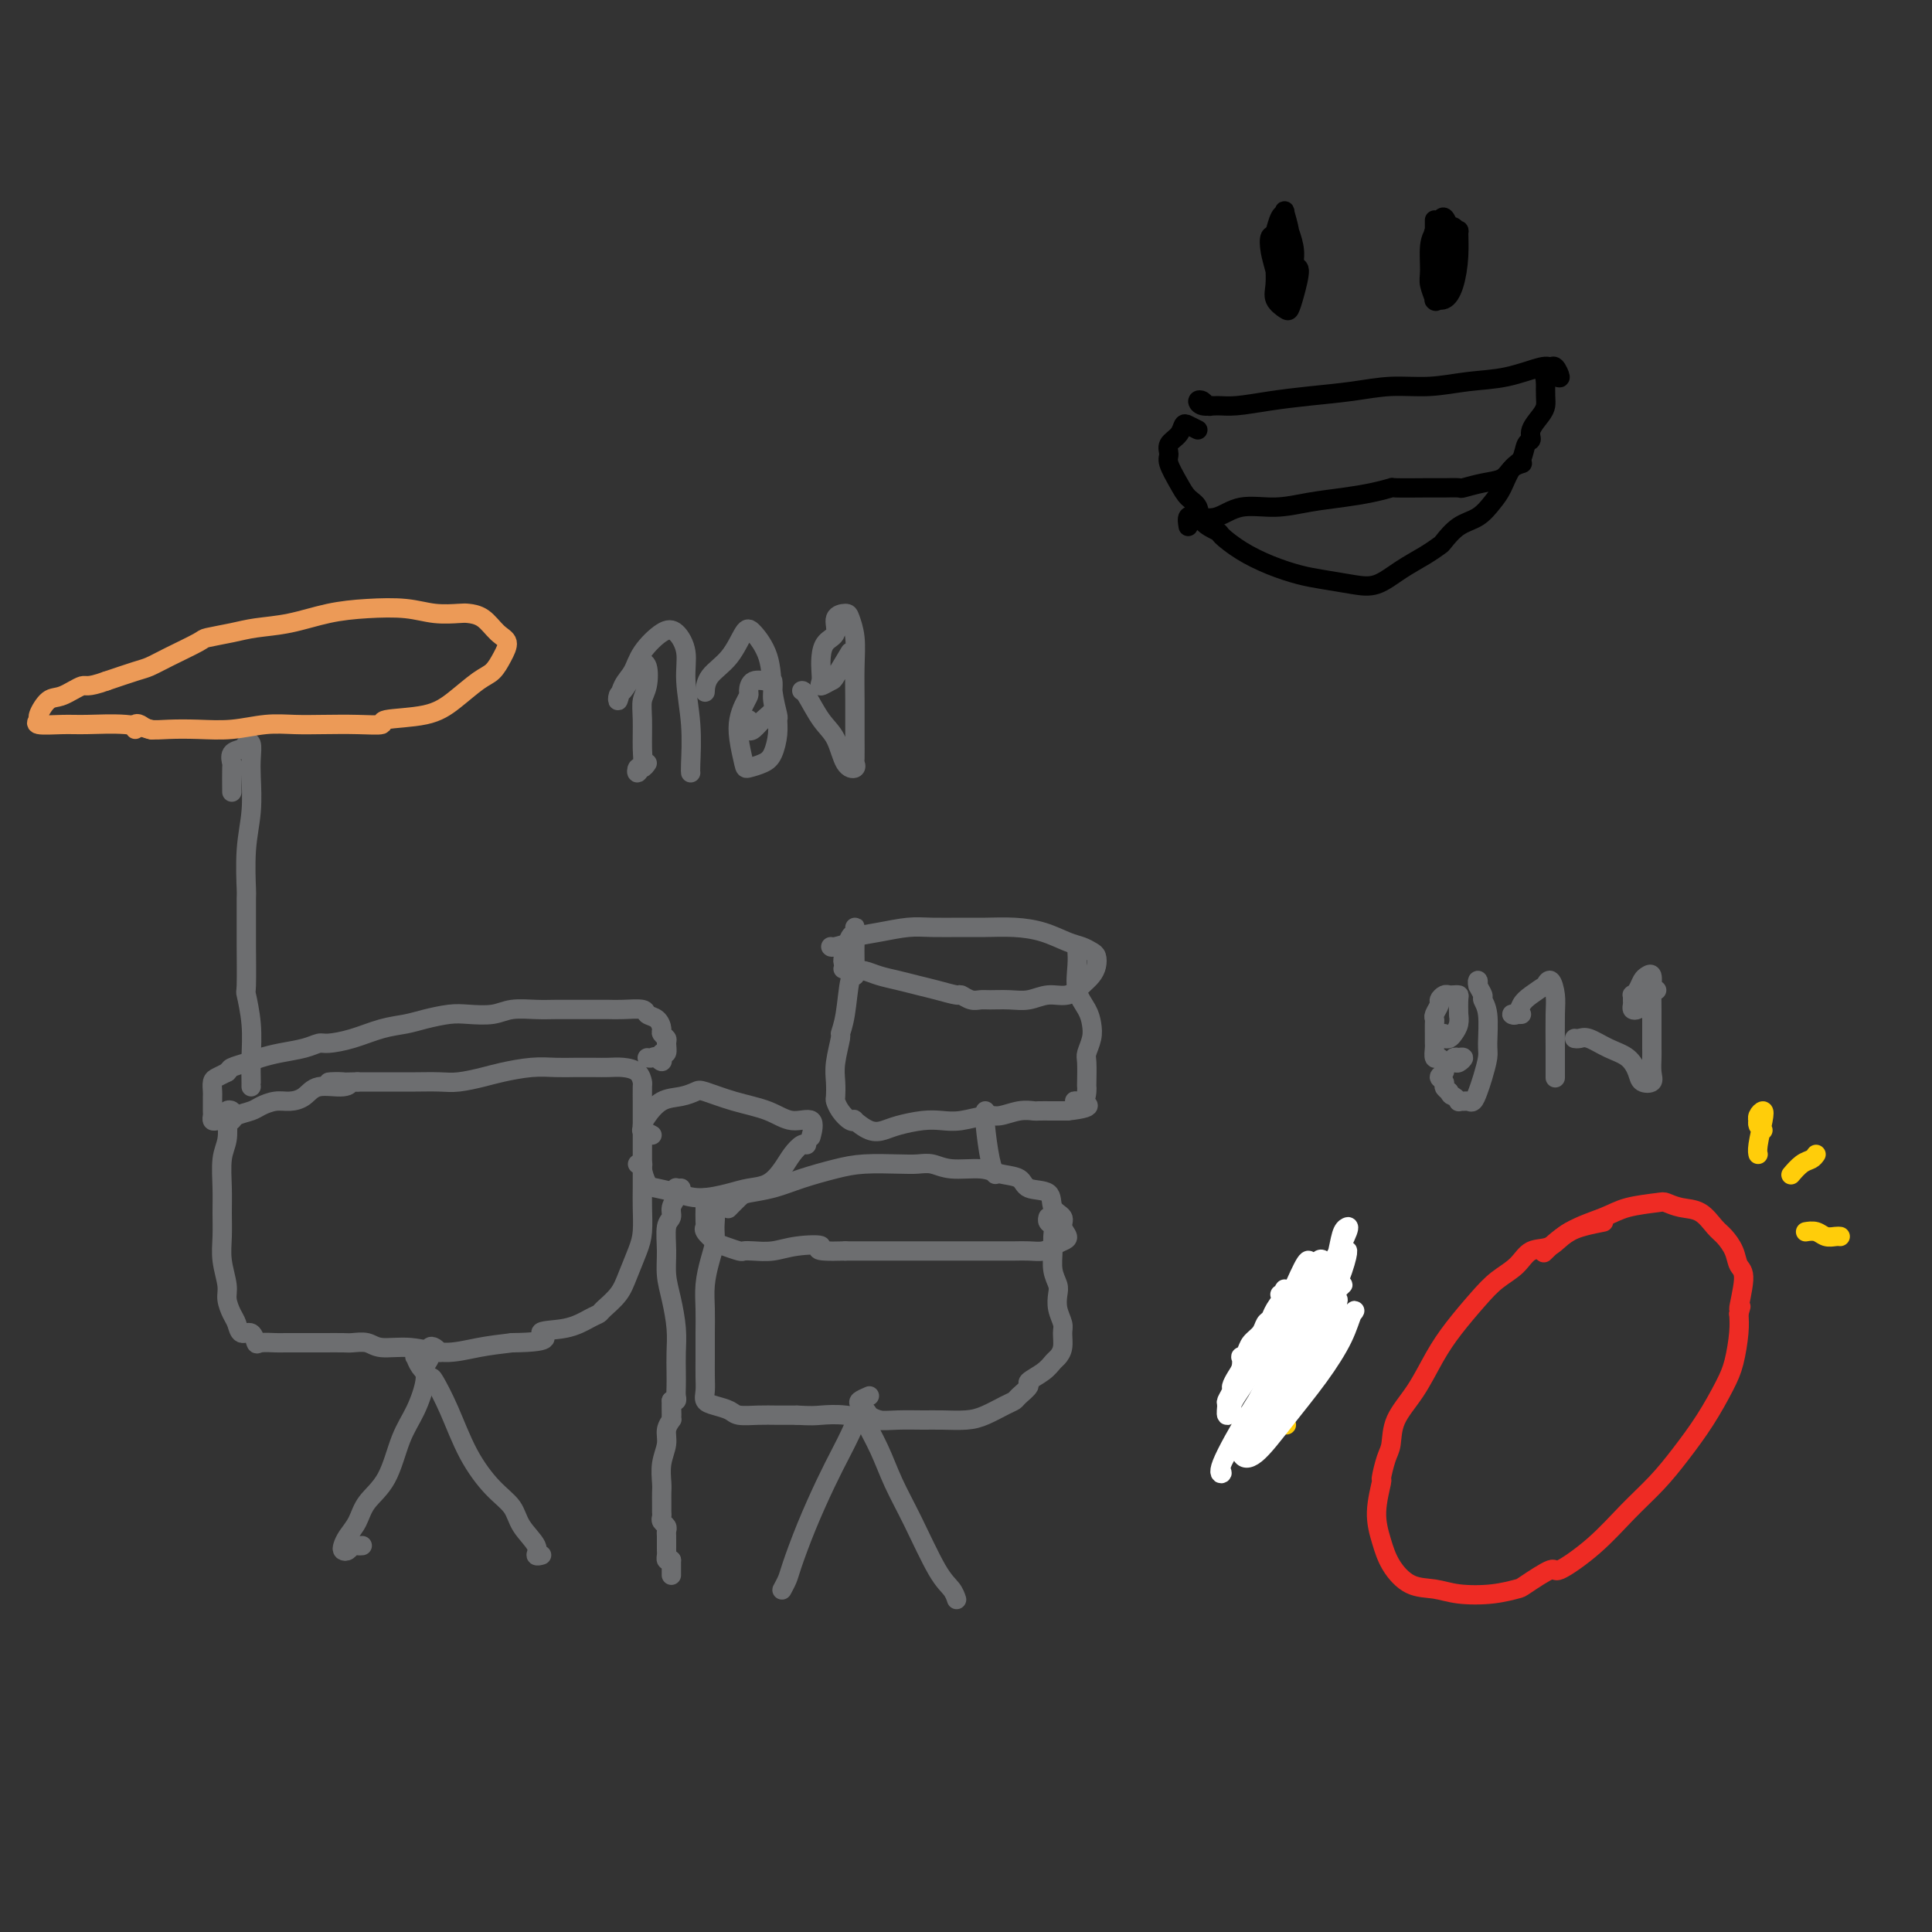 <svg viewBox='0 0 400 400' version='1.1' xmlns='http://www.w3.org/2000/svg' xmlns:xlink='http://www.w3.org/1999/xlink'><rect x="0" y="0" width="400" height="400" fill="#333333" stroke="none"/><g fill='none' stroke='#6D6E70' stroke-width='4' stroke-linecap='round' stroke-linejoin='round'><path d='M48,231c0.111,-0.389 0.222,-0.777 0,-1c-0.222,-0.223 -0.777,-0.279 -1,0c-0.223,0.279 -0.112,0.895 0,2c0.112,1.105 0.227,2.700 0,4c-0.227,1.300 -0.794,2.307 -1,4c-0.206,1.693 -0.051,4.074 0,6c0.051,1.926 -0.001,3.397 0,5c0.001,1.603 0.056,3.340 0,5c-0.056,1.660 -0.222,3.245 0,5c0.222,1.755 0.832,3.680 1,5c0.168,1.320 -0.106,2.036 0,3c0.106,0.964 0.592,2.175 1,3c0.408,0.825 0.737,1.265 1,2c0.263,0.735 0.459,1.766 1,2c0.541,0.234 1.428,-0.330 2,0c0.572,0.330 0.831,1.552 1,2c0.169,0.448 0.249,0.120 1,0c0.751,-0.120 2.173,-0.032 3,0c0.827,0.032 1.060,0.009 2,0c0.940,-0.009 2.587,-0.003 4,0c1.413,0.003 2.592,0.005 4,0c1.408,-0.005 3.046,-0.017 4,0c0.954,0.017 1.225,0.062 2,0c0.775,-0.062 2.053,-0.230 3,0c0.947,0.230 1.563,0.857 3,1c1.437,0.143 3.694,-0.199 6,0c2.306,0.199 4.659,0.938 7,1c2.341,0.062 4.669,-0.554 7,-1c2.331,-0.446 4.666,-0.723 7,-1'/><path d='M106,278c9.792,-0.112 6.271,-1.390 6,-2c-0.271,-0.610 2.708,-0.550 5,-1c2.292,-0.450 3.898,-1.410 5,-2c1.102,-0.590 1.699,-0.811 2,-1c0.301,-0.189 0.305,-0.345 1,-1c0.695,-0.655 2.081,-1.809 3,-3c0.919,-1.191 1.371,-2.418 2,-4c0.629,-1.582 1.437,-3.520 2,-5c0.563,-1.480 0.883,-2.504 1,-4c0.117,-1.496 0.031,-3.465 0,-5c-0.031,-1.535 -0.008,-2.637 0,-4c0.008,-1.363 0.002,-2.986 0,-5c-0.002,-2.014 -0.001,-4.417 0,-6c0.001,-1.583 0.000,-2.344 0,-3c-0.000,-0.656 0.000,-1.207 0,-2c-0.000,-0.793 -0.001,-1.827 0,-2c0.001,-0.173 0.006,0.514 0,0c-0.006,-0.514 -0.021,-2.229 0,-3c0.021,-0.771 0.078,-0.599 0,-1c-0.078,-0.401 -0.292,-1.375 -1,-2c-0.708,-0.625 -1.910,-0.899 -3,-1c-1.090,-0.101 -2.067,-0.028 -3,0c-0.933,0.028 -1.821,0.010 -3,0c-1.179,-0.010 -2.649,-0.014 -4,0c-1.351,0.014 -2.585,0.046 -4,0c-1.415,-0.046 -3.013,-0.170 -5,0c-1.987,0.170 -4.363,0.634 -6,1c-1.637,0.366 -2.537,0.634 -4,1c-1.463,0.366 -3.491,0.830 -5,1c-1.509,0.170 -2.501,0.046 -4,0c-1.499,-0.046 -3.505,-0.012 -5,0c-1.495,0.012 -2.479,0.003 -4,0c-1.521,-0.003 -3.577,-0.001 -5,0c-1.423,0.001 -2.211,0.000 -3,0'/><path d='M74,224c-9.723,0.241 -5.031,-0.156 -3,0c2.031,0.156 1.401,0.864 0,1c-1.401,0.136 -3.573,-0.300 -5,0c-1.427,0.300 -2.110,1.337 -3,2c-0.890,0.663 -1.986,0.951 -3,1c-1.014,0.049 -1.945,-0.141 -3,0c-1.055,0.141 -2.233,0.612 -3,1c-0.767,0.388 -1.123,0.692 -2,1c-0.877,0.308 -2.276,0.618 -3,1c-0.724,0.382 -0.772,0.835 -1,1c-0.228,0.165 -0.635,0.041 -1,0c-0.365,-0.041 -0.686,0.001 -1,0c-0.314,-0.001 -0.620,-0.047 -1,0c-0.380,0.047 -0.834,0.185 -1,0c-0.166,-0.185 -0.045,-0.694 0,-1c0.045,-0.306 0.012,-0.410 0,-1c-0.012,-0.590 -0.004,-1.668 0,-2c0.004,-0.332 0.003,0.080 0,0c-0.003,-0.080 -0.009,-0.651 0,-1c0.009,-0.349 0.033,-0.475 0,-1c-0.033,-0.525 -0.124,-1.449 0,-2c0.124,-0.551 0.464,-0.729 1,-1c0.536,-0.271 1.268,-0.636 2,-1'/><path d='M47,222c0.545,-0.488 0.407,-0.708 1,-1c0.593,-0.292 1.917,-0.657 3,-1c1.083,-0.343 1.926,-0.666 3,-1c1.074,-0.334 2.379,-0.680 4,-1c1.621,-0.320 3.559,-0.614 5,-1c1.441,-0.386 2.384,-0.863 3,-1c0.616,-0.137 0.904,0.066 2,0c1.096,-0.066 2.999,-0.399 5,-1c2.001,-0.601 4.098,-1.468 6,-2c1.902,-0.532 3.608,-0.730 5,-1c1.392,-0.270 2.471,-0.612 4,-1c1.529,-0.388 3.507,-0.822 5,-1c1.493,-0.178 2.499,-0.100 4,0c1.501,0.100 3.496,0.223 5,0c1.504,-0.223 2.517,-0.792 4,-1c1.483,-0.208 3.436,-0.056 5,0c1.564,0.056 2.738,0.015 4,0c1.262,-0.015 2.612,-0.005 4,0c1.388,0.005 2.815,0.005 4,0c1.185,-0.005 2.128,-0.013 3,0c0.872,0.013 1.674,0.049 3,0c1.326,-0.049 3.177,-0.182 4,0c0.823,0.182 0.617,0.679 1,1c0.383,0.321 1.356,0.466 2,1c0.644,0.534 0.958,1.457 1,2c0.042,0.543 -0.189,0.705 0,1c0.189,0.295 0.797,0.724 1,1c0.203,0.276 0.002,0.400 0,1c-0.002,0.600 0.195,1.676 0,2c-0.195,0.324 -0.783,-0.105 -1,0c-0.217,0.105 -0.062,0.744 0,1c0.062,0.256 0.031,0.128 0,0'/><path d='M137,219c0.437,1.547 -0.470,0.415 -1,0c-0.530,-0.415 -0.681,-0.112 -1,0c-0.319,0.112 -0.805,0.032 -1,0c-0.195,-0.032 -0.097,-0.016 0,0'/><path d='M151,250c-0.197,0.201 -0.394,0.402 0,0c0.394,-0.402 1.378,-1.407 2,-2c0.622,-0.593 0.883,-0.776 2,-1c1.117,-0.224 3.089,-0.491 5,-1c1.911,-0.509 3.761,-1.260 6,-2c2.239,-0.740 4.868,-1.467 7,-2c2.132,-0.533 3.768,-0.871 6,-1c2.232,-0.129 5.059,-0.050 7,0c1.941,0.050 2.997,0.069 4,0c1.003,-0.069 1.953,-0.227 3,0c1.047,0.227 2.189,0.839 4,1c1.811,0.161 4.290,-0.127 6,0c1.710,0.127 2.652,0.671 4,1c1.348,0.329 3.101,0.444 4,1c0.899,0.556 0.944,1.552 2,2c1.056,0.448 3.125,0.347 4,1c0.875,0.653 0.558,2.059 1,3c0.442,0.941 1.643,1.418 2,2c0.357,0.582 -0.130,1.270 0,2c0.130,0.730 0.877,1.502 1,2c0.123,0.498 -0.378,0.722 -1,1c-0.622,0.278 -1.366,0.610 -2,1c-0.634,0.390 -1.158,0.836 -2,1c-0.842,0.164 -2.001,0.044 -3,0c-0.999,-0.044 -1.838,-0.012 -3,0c-1.162,0.012 -2.646,0.003 -4,0c-1.354,-0.003 -2.578,-0.001 -4,0c-1.422,0.001 -3.042,0.000 -5,0c-1.958,-0.000 -4.252,-0.000 -5,0c-0.748,0.000 0.051,0.000 -1,0c-1.051,-0.000 -3.952,-0.000 -5,0c-1.048,0.000 -0.244,0.000 -1,0c-0.756,-0.000 -3.073,-0.000 -5,0c-1.927,0.000 -3.463,0.000 -5,0'/><path d='M175,259c-8.011,0.254 -5.040,-0.612 -5,-1c0.040,-0.388 -2.852,-0.299 -5,0c-2.148,0.299 -3.552,0.809 -5,1c-1.448,0.191 -2.940,0.063 -4,0c-1.060,-0.063 -1.689,-0.062 -2,0c-0.311,0.062 -0.304,0.185 -1,0c-0.696,-0.185 -2.095,-0.677 -3,-1c-0.905,-0.323 -1.314,-0.475 -2,-1c-0.686,-0.525 -1.648,-1.421 -2,-2c-0.352,-0.579 -0.096,-0.839 0,-1c0.096,-0.161 0.030,-0.222 0,-1c-0.030,-0.778 -0.023,-2.272 0,-3c0.023,-0.728 0.063,-0.691 0,-1c-0.063,-0.309 -0.227,-0.963 0,-1c0.227,-0.037 0.846,0.545 1,1c0.154,0.455 -0.158,0.784 0,1c0.158,0.216 0.785,0.318 1,1c0.215,0.682 0.019,1.945 0,3c-0.019,1.055 0.138,1.901 0,3c-0.138,1.099 -0.573,2.450 -1,4c-0.427,1.550 -0.847,3.300 -1,5c-0.153,1.700 -0.041,3.351 0,5c0.041,1.649 0.010,3.296 0,5c-0.010,1.704 0.002,3.465 0,5c-0.002,1.535 -0.019,2.845 0,4c0.019,1.155 0.072,2.156 0,3c-0.072,0.844 -0.270,1.533 0,2c0.270,0.467 1.009,0.714 2,1c0.991,0.286 2.235,0.613 3,1c0.765,0.387 1.050,0.836 2,1c0.950,0.164 2.563,0.044 4,0c1.437,-0.044 2.696,-0.013 4,0c1.304,0.013 2.652,0.006 4,0'/><path d='M165,293c3.076,0.171 3.764,0.098 5,0c1.236,-0.098 3.018,-0.223 5,0c1.982,0.223 4.165,0.792 6,1c1.835,0.208 3.323,0.054 5,0c1.677,-0.054 3.545,-0.007 5,0c1.455,0.007 2.498,-0.026 4,0c1.502,0.026 3.462,0.110 5,0c1.538,-0.110 2.655,-0.415 4,-1c1.345,-0.585 2.918,-1.451 4,-2c1.082,-0.549 1.672,-0.780 2,-1c0.328,-0.220 0.392,-0.430 1,-1c0.608,-0.570 1.759,-1.500 2,-2c0.241,-0.500 -0.429,-0.570 0,-1c0.429,-0.430 1.957,-1.221 3,-2c1.043,-0.779 1.601,-1.545 2,-2c0.399,-0.455 0.639,-0.600 1,-1c0.361,-0.400 0.843,-1.056 1,-2c0.157,-0.944 -0.009,-2.178 0,-3c0.009,-0.822 0.195,-1.233 0,-2c-0.195,-0.767 -0.770,-1.889 -1,-3c-0.230,-1.111 -0.114,-2.213 0,-3c0.114,-0.787 0.228,-1.261 0,-2c-0.228,-0.739 -0.797,-1.742 -1,-3c-0.203,-1.258 -0.040,-2.772 0,-4c0.040,-1.228 -0.042,-2.172 0,-3c0.042,-0.828 0.207,-1.542 0,-2c-0.207,-0.458 -0.787,-0.662 -1,-1c-0.213,-0.338 -0.061,-0.811 0,-1c0.061,-0.189 0.030,-0.095 0,0'/><path d='M172,196c0.084,0.089 0.167,0.178 1,0c0.833,-0.178 2.415,-0.622 3,-1c0.585,-0.378 0.172,-0.690 1,-1c0.828,-0.310 2.898,-0.619 5,-1c2.102,-0.381 4.238,-0.835 6,-1c1.762,-0.165 3.152,-0.042 5,0c1.848,0.042 4.154,0.004 6,0c1.846,-0.004 3.233,0.026 5,0c1.767,-0.026 3.916,-0.109 6,0c2.084,0.109 4.103,0.410 6,1c1.897,0.590 3.672,1.471 5,2c1.328,0.529 2.210,0.708 3,1c0.790,0.292 1.488,0.696 2,1c0.512,0.304 0.837,0.506 1,1c0.163,0.494 0.165,1.280 0,2c-0.165,0.720 -0.497,1.374 -1,2c-0.503,0.626 -1.176,1.226 -2,2c-0.824,0.774 -1.800,1.724 -3,2c-1.200,0.276 -2.625,-0.123 -4,0c-1.375,0.123 -2.700,0.766 -4,1c-1.300,0.234 -2.576,0.059 -4,0c-1.424,-0.059 -2.995,-0.001 -4,0c-1.005,0.001 -1.444,-0.055 -2,0c-0.556,0.055 -1.229,0.222 -2,0c-0.771,-0.222 -1.640,-0.833 -2,-1c-0.360,-0.167 -0.210,0.110 -1,0c-0.790,-0.110 -2.519,-0.608 -4,-1c-1.481,-0.392 -2.715,-0.680 -4,-1c-1.285,-0.320 -2.623,-0.673 -4,-1c-1.377,-0.327 -2.794,-0.626 -4,-1c-1.206,-0.374 -2.202,-0.821 -3,-1c-0.798,-0.179 -1.399,-0.089 -2,0'/><path d='M177,201c-5.451,-0.904 -1.079,-0.164 0,0c1.079,0.164 -1.137,-0.247 -2,-1c-0.863,-0.753 -0.375,-1.849 0,-3c0.375,-1.151 0.636,-2.358 1,-3c0.364,-0.642 0.830,-0.718 1,-1c0.170,-0.282 0.045,-0.771 0,-1c-0.045,-0.229 -0.011,-0.197 0,0c0.011,0.197 -0.000,0.558 0,1c0.000,0.442 0.011,0.964 0,2c-0.011,1.036 -0.046,2.587 0,4c0.046,1.413 0.171,2.690 0,3c-0.171,0.310 -0.638,-0.346 -1,1c-0.362,1.346 -0.619,4.695 -1,7c-0.381,2.305 -0.887,3.567 -1,4c-0.113,0.433 0.165,0.038 0,1c-0.165,0.962 -0.774,3.283 -1,5c-0.226,1.717 -0.068,2.832 0,4c0.068,1.168 0.047,2.391 0,3c-0.047,0.609 -0.120,0.606 0,1c0.120,0.394 0.433,1.185 1,2c0.567,0.815 1.387,1.655 2,2c0.613,0.345 1.019,0.195 1,0c-0.019,-0.195 -0.463,-0.434 0,0c0.463,0.434 1.831,1.542 3,2c1.169,0.458 2.138,0.267 3,0c0.862,-0.267 1.617,-0.612 3,-1c1.383,-0.388 3.394,-0.821 5,-1c1.606,-0.179 2.807,-0.104 4,0c1.193,0.104 2.380,0.238 4,0c1.620,-0.238 3.675,-0.848 5,-1c1.325,-0.152 1.919,0.156 3,0c1.081,-0.156 2.649,-0.774 4,-1c1.351,-0.226 2.486,-0.061 3,0c0.514,0.061 0.408,0.016 1,0c0.592,-0.016 1.884,-0.005 3,0c1.116,0.005 2.058,0.002 3,0'/><path d='M221,230c7.370,-0.791 3.295,-1.767 2,-2c-1.295,-0.233 0.189,0.278 1,0c0.811,-0.278 0.948,-1.344 1,-2c0.052,-0.656 0.017,-0.903 0,-1c-0.017,-0.097 -0.018,-0.045 0,-1c0.018,-0.955 0.056,-2.916 0,-4c-0.056,-1.084 -0.205,-1.293 0,-2c0.205,-0.707 0.762,-1.914 1,-3c0.238,-1.086 0.155,-2.050 0,-3c-0.155,-0.950 -0.381,-1.887 -1,-3c-0.619,-1.113 -1.630,-2.403 -2,-4c-0.370,-1.597 -0.099,-3.500 0,-5c0.099,-1.500 0.027,-2.596 0,-3c-0.027,-0.404 -0.008,-0.115 0,0c0.008,0.115 0.004,0.058 0,0'/><path d='M48,164c-0.015,-2.054 -0.029,-4.109 0,-5c0.029,-0.891 0.103,-0.619 0,-1c-0.103,-0.381 -0.381,-1.414 0,-2c0.381,-0.586 1.422,-0.726 2,-1c0.578,-0.274 0.692,-0.684 1,-1c0.308,-0.316 0.811,-0.539 1,0c0.189,0.539 0.065,1.841 0,3c-0.065,1.159 -0.070,2.174 0,4c0.070,1.826 0.215,4.462 0,7c-0.215,2.538 -0.790,4.977 -1,8c-0.210,3.023 -0.056,6.629 0,8c0.056,1.371 0.014,0.506 0,2c-0.014,1.494 0.000,5.345 0,7c-0.000,1.655 -0.014,1.113 0,3c0.014,1.887 0.056,6.204 0,8c-0.056,1.796 -0.211,1.070 0,2c0.211,0.930 0.789,3.517 1,6c0.211,2.483 0.057,4.861 0,7c-0.057,2.139 -0.015,4.037 0,5c0.015,0.963 0.004,0.989 0,1c-0.004,0.011 -0.002,0.005 0,0'/></g>
<g fill='none' stroke='#EC9A57' stroke-width='4' stroke-linecap='round' stroke-linejoin='round'><path d='M28,151c-0.075,-0.392 -0.150,-0.785 0,-1c0.150,-0.215 0.526,-0.253 1,0c0.474,0.253 1.045,0.796 2,1c0.955,0.204 2.295,0.069 4,0c1.705,-0.069 3.777,-0.071 6,0c2.223,0.071 4.599,0.215 7,0c2.401,-0.215 4.827,-0.789 7,-1c2.173,-0.211 4.092,-0.060 6,0c1.908,0.060 3.804,0.028 6,0c2.196,-0.028 4.690,-0.054 7,0c2.310,0.054 4.435,0.187 5,0c0.565,-0.187 -0.431,-0.692 1,-1c1.431,-0.308 5.290,-0.417 8,-1c2.710,-0.583 4.272,-1.641 6,-3c1.728,-1.359 3.620,-3.020 5,-4c1.380,-0.980 2.246,-1.278 3,-2c0.754,-0.722 1.397,-1.868 2,-3c0.603,-1.132 1.167,-2.251 1,-3c-0.167,-0.749 -1.064,-1.128 -2,-2c-0.936,-0.872 -1.909,-2.237 -3,-3c-1.091,-0.763 -2.298,-0.923 -3,-1c-0.702,-0.077 -0.898,-0.071 -2,0c-1.102,0.071 -3.111,0.208 -5,0c-1.889,-0.208 -3.660,-0.760 -6,-1c-2.340,-0.240 -5.250,-0.166 -8,0c-2.750,0.166 -5.340,0.426 -8,1c-2.660,0.574 -5.391,1.461 -8,2c-2.609,0.539 -5.096,0.728 -7,1c-1.904,0.272 -3.223,0.626 -5,1c-1.777,0.374 -4.010,0.768 -5,1c-0.990,0.232 -0.738,0.303 -2,1c-1.262,0.697 -4.039,2.022 -6,3c-1.961,0.978 -3.105,1.609 -4,2c-0.895,0.391 -1.541,0.540 -3,1c-1.459,0.460 -3.729,1.230 -6,2'/><path d='M22,141c-4.178,1.501 -4.124,0.755 -5,1c-0.876,0.245 -2.684,1.481 -4,2c-1.316,0.519 -2.141,0.321 -3,1c-0.859,0.679 -1.753,2.235 -2,3c-0.247,0.765 0.151,0.740 0,1c-0.151,0.260 -0.853,0.805 0,1c0.853,0.195 3.259,0.038 5,0c1.741,-0.038 2.817,0.041 5,0c2.183,-0.041 5.472,-0.203 8,0c2.528,0.203 4.294,0.772 5,1c0.706,0.228 0.353,0.114 0,0'/></g>
<g fill='none' stroke='#6D6E70' stroke-width='4' stroke-linecap='round' stroke-linejoin='round'><path d='M91,280c-0.300,-0.375 -0.601,-0.749 -1,-1c-0.399,-0.251 -0.897,-0.378 -1,0c-0.103,0.378 0.187,1.262 0,2c-0.187,0.738 -0.853,1.330 -1,2c-0.147,0.670 0.224,1.417 0,3c-0.224,1.583 -1.043,4.002 -2,6c-0.957,1.998 -2.053,3.574 -3,6c-0.947,2.426 -1.746,5.700 -3,8c-1.254,2.300 -2.964,3.625 -4,5c-1.036,1.375 -1.399,2.800 -2,4c-0.601,1.200 -1.440,2.174 -2,3c-0.560,0.826 -0.841,1.503 -1,2c-0.159,0.497 -0.197,0.813 0,1c0.197,0.187 0.627,0.246 1,0c0.373,-0.246 0.688,-0.798 1,-1c0.312,-0.202 0.620,-0.054 1,0c0.380,0.054 0.833,0.015 1,0c0.167,-0.015 0.048,-0.004 0,0c-0.048,0.004 -0.024,0.002 0,0'/><path d='M88,281c-0.313,-0.012 -0.627,-0.024 -1,0c-0.373,0.024 -0.806,0.083 -1,0c-0.194,-0.083 -0.149,-0.308 0,0c0.149,0.308 0.401,1.150 1,2c0.599,0.850 1.545,1.707 2,2c0.455,0.293 0.419,0.020 1,1c0.581,0.980 1.778,3.213 3,6c1.222,2.787 2.469,6.129 4,9c1.531,2.871 3.348,5.270 5,7c1.652,1.730 3.140,2.789 4,4c0.860,1.211 1.092,2.573 2,4c0.908,1.427 2.491,2.919 3,4c0.509,1.081 -0.055,1.753 0,2c0.055,0.247 0.730,0.071 1,0c0.270,-0.071 0.135,-0.035 0,0'/><path d='M182,294c-0.756,-0.254 -1.511,-0.508 -2,-1c-0.489,-0.492 -0.711,-1.221 -1,-1c-0.289,0.221 -0.646,1.391 -1,2c-0.354,0.609 -0.706,0.655 -1,1c-0.294,0.345 -0.530,0.988 -1,2c-0.470,1.012 -1.172,2.392 -2,4c-0.828,1.608 -1.781,3.444 -3,6c-1.219,2.556 -2.705,5.834 -4,9c-1.295,3.166 -2.400,6.221 -3,8c-0.600,1.779 -0.697,2.281 -1,3c-0.303,0.719 -0.812,1.655 -1,2c-0.188,0.345 -0.054,0.099 0,0c0.054,-0.099 0.027,-0.049 0,0'/><path d='M180,289c-0.834,0.364 -1.669,0.727 -2,1c-0.331,0.273 -0.159,0.454 0,1c0.159,0.546 0.304,1.455 1,3c0.696,1.545 1.944,3.726 3,6c1.056,2.274 1.919,4.641 3,7c1.081,2.359 2.381,4.709 4,8c1.619,3.291 3.558,7.521 5,10c1.442,2.479 2.388,3.206 3,4c0.612,0.794 0.889,1.655 1,2c0.111,0.345 0.055,0.172 0,0'/><path d='M204,230c-0.083,0.565 -0.167,1.131 0,3c0.167,1.869 0.583,5.042 1,7c0.417,1.958 0.833,2.702 1,3c0.167,0.298 0.083,0.149 0,0'/><path d='M135,235c-0.849,-0.443 -1.698,-0.886 -2,-1c-0.302,-0.114 -0.058,0.100 0,0c0.058,-0.100 -0.069,-0.513 0,-1c0.069,-0.487 0.333,-1.046 1,-2c0.667,-0.954 1.736,-2.302 3,-3c1.264,-0.698 2.721,-0.746 4,-1c1.279,-0.254 2.378,-0.715 3,-1c0.622,-0.285 0.766,-0.395 2,0c1.234,0.395 3.556,1.294 6,2c2.444,0.706 5.008,1.220 7,2c1.992,0.780 3.410,1.828 5,2c1.590,0.172 3.351,-0.531 4,0c0.649,0.531 0.185,2.294 0,3c-0.185,0.706 -0.093,0.353 0,0'/><path d='M133,241c-0.541,0.008 -1.083,0.015 -1,0c0.083,-0.015 0.790,-0.054 1,0c0.210,0.054 -0.077,0.201 0,1c0.077,0.799 0.520,2.250 1,3c0.480,0.750 0.998,0.800 2,1c1.002,0.200 2.487,0.550 4,1c1.513,0.450 3.052,1.002 5,1c1.948,-0.002 4.303,-0.556 6,-1c1.697,-0.444 2.734,-0.778 4,-1c1.266,-0.222 2.760,-0.333 4,-1c1.240,-0.667 2.227,-1.892 3,-3c0.773,-1.108 1.331,-2.101 2,-3c0.669,-0.899 1.449,-1.704 2,-2c0.551,-0.296 0.872,-0.085 1,0c0.128,0.085 0.064,0.042 0,0'/><path d='M141,246c-0.425,0.026 -0.850,0.051 -1,0c-0.150,-0.051 -0.025,-0.179 0,0c0.025,0.179 -0.050,0.664 0,1c0.050,0.336 0.224,0.521 0,1c-0.224,0.479 -0.845,1.250 -1,2c-0.155,0.750 0.157,1.479 0,2c-0.157,0.521 -0.785,0.834 -1,2c-0.215,1.166 -0.019,3.186 0,5c0.019,1.814 -0.138,3.423 0,5c0.138,1.577 0.573,3.122 1,5c0.427,1.878 0.846,4.089 1,6c0.154,1.911 0.042,3.521 0,5c-0.042,1.479 -0.015,2.827 0,4c0.015,1.173 0.018,2.171 0,3c-0.018,0.829 -0.056,1.490 0,2c0.056,0.510 0.207,0.868 0,1c-0.207,0.132 -0.774,0.038 -1,0c-0.226,-0.038 -0.113,-0.019 0,0'/><path d='M139,290c0.153,5.692 0.037,1.923 0,1c-0.037,-0.923 0.005,1.001 0,2c-0.005,0.999 -0.058,1.074 0,1c0.058,-0.074 0.226,-0.297 0,0c-0.226,0.297 -0.845,1.115 -1,2c-0.155,0.885 0.155,1.838 0,3c-0.155,1.162 -0.773,2.535 -1,4c-0.227,1.465 -0.061,3.022 0,4c0.061,0.978 0.017,1.375 0,2c-0.017,0.625 -0.005,1.477 0,2c0.005,0.523 0.005,0.718 0,1c-0.005,0.282 -0.015,0.653 0,1c0.015,0.347 0.057,0.670 0,1c-0.057,0.330 -0.211,0.666 0,1c0.211,0.334 0.789,0.667 1,1c0.211,0.333 0.057,0.667 0,1c-0.057,0.333 -0.015,0.666 0,1c0.015,0.334 0.003,0.667 0,1c-0.003,0.333 0.002,0.664 0,1c-0.002,0.336 -0.011,0.678 0,1c0.011,0.322 0.041,0.625 0,1c-0.041,0.375 -0.155,0.821 0,1c0.155,0.179 0.577,0.089 1,0'/><path d='M139,323c0.000,5.500 0.000,2.750 0,0'/><path d='M134,158c-0.318,0.466 -0.635,0.931 -1,1c-0.365,0.069 -0.777,-0.260 -1,0c-0.223,0.260 -0.257,1.108 0,1c0.257,-0.108 0.804,-1.171 1,-2c0.196,-0.829 0.039,-1.424 0,-3c-0.039,-1.576 0.038,-4.135 0,-6c-0.038,-1.865 -0.191,-3.038 0,-4c0.191,-0.962 0.725,-1.713 1,-3c0.275,-1.287 0.291,-3.108 0,-4c-0.291,-0.892 -0.891,-0.853 -1,-1c-0.109,-0.147 0.271,-0.478 0,0c-0.271,0.478 -1.195,1.765 -2,3c-0.805,1.235 -1.491,2.417 -2,3c-0.509,0.583 -0.840,0.565 -1,1c-0.160,0.435 -0.150,1.321 0,1c0.150,-0.321 0.438,-1.851 1,-3c0.562,-1.149 1.398,-1.919 2,-3c0.602,-1.081 0.969,-2.474 2,-4c1.031,-1.526 2.725,-3.185 4,-4c1.275,-0.815 2.131,-0.786 3,0c0.869,0.786 1.749,2.330 2,4c0.251,1.670 -0.129,3.467 0,6c0.129,2.533 0.767,5.803 1,9c0.233,3.197 0.063,6.322 0,8c-0.063,1.678 -0.018,1.908 0,2c0.018,0.092 0.009,0.046 0,0'/><path d='M155,149c-0.069,0.797 -0.138,1.595 0,2c0.138,0.405 0.482,0.418 1,0c0.518,-0.418 1.211,-1.269 2,-2c0.789,-0.731 1.674,-1.344 2,-2c0.326,-0.656 0.091,-1.354 0,-2c-0.091,-0.646 -0.039,-1.238 0,-2c0.039,-0.762 0.064,-1.694 0,-2c-0.064,-0.306 -0.216,0.014 -1,0c-0.784,-0.014 -2.200,-0.363 -3,0c-0.800,0.363 -0.986,1.438 -1,2c-0.014,0.562 0.143,0.609 0,1c-0.143,0.391 -0.587,1.125 -1,2c-0.413,0.875 -0.795,1.892 -1,3c-0.205,1.108 -0.234,2.307 0,4c0.234,1.693 0.732,3.881 1,5c0.268,1.119 0.306,1.168 1,1c0.694,-0.168 2.043,-0.553 3,-1c0.957,-0.447 1.521,-0.956 2,-2c0.479,-1.044 0.873,-2.623 1,-4c0.127,-1.377 -0.014,-2.551 0,-3c0.014,-0.449 0.184,-0.173 0,-1c-0.184,-0.827 -0.722,-2.756 -1,-5c-0.278,-2.244 -0.295,-4.803 -1,-7c-0.705,-2.197 -2.098,-4.031 -3,-5c-0.902,-0.969 -1.314,-1.072 -2,0c-0.686,1.072 -1.648,3.318 -3,5c-1.352,1.682 -3.095,2.799 -4,4c-0.905,1.201 -0.973,2.486 -1,3c-0.027,0.514 -0.014,0.257 0,0'/><path d='M176,135c-1.215,2.035 -2.431,4.071 -3,5c-0.569,0.929 -0.493,0.752 -1,1c-0.507,0.248 -1.598,0.922 -2,1c-0.402,0.078 -0.114,-0.439 0,-1c0.114,-0.561 0.053,-1.166 0,-2c-0.053,-0.834 -0.098,-1.898 0,-3c0.098,-1.102 0.341,-2.242 1,-3c0.659,-0.758 1.736,-1.135 2,-2c0.264,-0.865 -0.283,-2.218 0,-3c0.283,-0.782 1.396,-0.991 2,-1c0.604,-0.009 0.698,0.184 1,1c0.302,0.816 0.813,2.257 1,4c0.187,1.743 0.050,3.788 0,6c-0.050,2.212 -0.014,4.592 0,7c0.014,2.408 0.005,4.845 0,6c-0.005,1.155 -0.008,1.028 0,2c0.008,0.972 0.025,3.043 0,4c-0.025,0.957 -0.092,0.800 0,1c0.092,0.200 0.344,0.758 0,1c-0.344,0.242 -1.283,0.170 -2,-1c-0.717,-1.170 -1.211,-3.438 -2,-5c-0.789,-1.562 -1.871,-2.419 -3,-4c-1.129,-1.581 -2.304,-3.887 -3,-5c-0.696,-1.113 -0.913,-1.032 -1,-1c-0.087,0.032 -0.043,0.016 0,0'/></g>
<g fill='none' stroke='#EE2B24' stroke-width='4' stroke-linecap='round' stroke-linejoin='round'><path d='M332,253c-2.610,0.516 -5.219,1.033 -7,2c-1.781,0.967 -2.733,2.385 -4,3c-1.267,0.615 -2.849,0.428 -4,1c-1.151,0.572 -1.872,1.904 -3,3c-1.128,1.096 -2.664,1.958 -4,3c-1.336,1.042 -2.474,2.265 -4,4c-1.526,1.735 -3.442,3.981 -5,6c-1.558,2.019 -2.760,3.813 -4,6c-1.240,2.187 -2.518,4.769 -4,7c-1.482,2.231 -3.166,4.110 -4,6c-0.834,1.890 -0.816,3.792 -1,5c-0.184,1.208 -0.568,1.722 -1,3c-0.432,1.278 -0.910,3.320 -1,4c-0.090,0.680 0.207,-0.003 0,1c-0.207,1.003 -0.920,3.694 -1,6c-0.080,2.306 0.471,4.229 1,6c0.529,1.771 1.035,3.390 2,5c0.965,1.610 2.388,3.212 4,4c1.612,0.788 3.411,0.761 5,1c1.589,0.239 2.966,0.745 5,1c2.034,0.255 4.725,0.258 7,0c2.275,-0.258 4.133,-0.776 5,-1c0.867,-0.224 0.744,-0.155 2,-1c1.256,-0.845 3.893,-2.605 5,-3c1.107,-0.395 0.686,0.574 2,0c1.314,-0.574 4.364,-2.692 7,-5c2.636,-2.308 4.860,-4.805 7,-7c2.140,-2.195 4.198,-4.086 6,-6c1.802,-1.914 3.348,-3.849 5,-6c1.652,-2.151 3.409,-4.518 5,-7c1.591,-2.482 3.014,-5.078 4,-7c0.986,-1.922 1.535,-3.171 2,-5c0.465,-1.829 0.847,-4.237 1,-6c0.153,-1.763 0.076,-2.882 0,-4'/><path d='M360,272c1.008,-3.305 0.029,-0.566 0,-1c-0.029,-0.434 0.891,-4.040 1,-6c0.109,-1.960 -0.592,-2.273 -1,-3c-0.408,-0.727 -0.524,-1.868 -1,-3c-0.476,-1.132 -1.311,-2.254 -2,-3c-0.689,-0.746 -1.231,-1.115 -2,-2c-0.769,-0.885 -1.766,-2.288 -3,-3c-1.234,-0.712 -2.704,-0.735 -4,-1c-1.296,-0.265 -2.417,-0.771 -3,-1c-0.583,-0.229 -0.626,-0.179 -2,0c-1.374,0.179 -4.077,0.489 -6,1c-1.923,0.511 -3.065,1.222 -5,2c-1.935,0.778 -4.663,1.621 -7,3c-2.337,1.379 -4.283,3.294 -5,4c-0.717,0.706 -0.205,0.202 0,0c0.205,-0.202 0.102,-0.101 0,0'/></g>
<g fill='none' stroke='#6D6E70' stroke-width='4' stroke-linecap='round' stroke-linejoin='round'><path d='M299,214c-0.285,0.423 -0.571,0.846 -1,1c-0.429,0.154 -1.002,0.039 -1,0c0.002,-0.039 0.579,-0.002 1,0c0.421,0.002 0.687,-0.031 1,0c0.313,0.031 0.672,0.127 1,0c0.328,-0.127 0.624,-0.476 1,-1c0.376,-0.524 0.833,-1.222 1,-2c0.167,-0.778 0.046,-1.634 0,-2c-0.046,-0.366 -0.015,-0.242 0,0c0.015,0.242 0.015,0.601 0,0c-0.015,-0.601 -0.045,-2.162 0,-3c0.045,-0.838 0.166,-0.953 0,-1c-0.166,-0.047 -0.618,-0.025 -1,0c-0.382,0.025 -0.695,0.052 -1,0c-0.305,-0.052 -0.604,-0.182 -1,0c-0.396,0.182 -0.891,0.678 -1,1c-0.109,0.322 0.167,0.471 0,1c-0.167,0.529 -0.777,1.437 -1,2c-0.223,0.563 -0.060,0.781 0,1c0.060,0.219 0.016,0.439 0,1c-0.016,0.561 -0.005,1.465 0,2c0.005,0.535 0.005,0.703 0,1c-0.005,0.297 -0.013,0.725 0,1c0.013,0.275 0.049,0.399 0,1c-0.049,0.601 -0.182,1.679 0,2c0.182,0.321 0.681,-0.114 1,0c0.319,0.114 0.460,0.777 1,1c0.540,0.223 1.480,0.008 2,0c0.520,-0.008 0.619,0.193 1,0c0.381,-0.193 1.045,-0.780 1,-1c-0.045,-0.220 -0.799,-0.074 -1,0c-0.201,0.074 0.152,0.075 0,0c-0.152,-0.075 -0.810,-0.227 -1,0c-0.190,0.227 0.088,0.834 0,1c-0.088,0.166 -0.541,-0.110 -1,0c-0.459,0.110 -0.922,0.607 -1,1c-0.078,0.393 0.231,0.683 0,1c-0.231,0.317 -1.000,0.662 -1,1c-0.000,0.338 0.769,0.668 1,1c0.231,0.332 -0.077,0.666 0,1c0.077,0.334 0.538,0.667 1,1'/><path d='M300,226c0.317,0.939 0.610,0.787 1,1c0.390,0.213 0.878,0.791 1,1c0.122,0.209 -0.122,0.051 0,0c0.122,-0.051 0.610,0.007 1,0c0.390,-0.007 0.683,-0.078 1,0c0.317,0.078 0.659,0.306 1,0c0.341,-0.306 0.681,-1.145 1,-2c0.319,-0.855 0.617,-1.724 1,-3c0.383,-1.276 0.850,-2.957 1,-4c0.150,-1.043 -0.016,-1.449 0,-3c0.016,-1.551 0.215,-4.249 0,-6c-0.215,-1.751 -0.842,-2.557 -1,-3c-0.158,-0.443 0.154,-0.525 0,-1c-0.154,-0.475 -0.773,-1.344 -1,-2c-0.227,-0.656 -0.061,-1.100 0,-1c0.061,0.100 0.017,0.743 0,1c-0.017,0.257 -0.009,0.129 0,0'/><path d='M315,210c-0.285,0.013 -0.569,0.026 -1,0c-0.431,-0.026 -1.008,-0.092 -1,0c0.008,0.092 0.600,0.342 1,0c0.400,-0.342 0.607,-1.275 1,-2c0.393,-0.725 0.971,-1.243 2,-2c1.029,-0.757 2.510,-1.753 3,-2c0.490,-0.247 -0.012,0.254 0,0c0.012,-0.254 0.539,-1.264 1,-1c0.461,0.264 0.856,1.801 1,3c0.144,1.199 0.039,2.059 0,4c-0.039,1.941 -0.010,4.964 0,7c0.010,2.036 0.003,3.087 0,4c-0.003,0.913 -0.001,1.690 0,2c0.001,0.310 0.000,0.155 0,0'/><path d='M343,205c-0.477,-0.060 -0.955,-0.120 -1,0c-0.045,0.120 0.342,0.422 0,1c-0.342,0.578 -1.412,1.434 -2,2c-0.588,0.566 -0.693,0.841 -1,1c-0.307,0.159 -0.815,0.201 -1,0c-0.185,-0.201 -0.047,-0.644 0,-1c0.047,-0.356 0.001,-0.624 0,-1c-0.001,-0.376 0.041,-0.860 0,-1c-0.041,-0.140 -0.165,0.065 0,0c0.165,-0.065 0.619,-0.401 1,-1c0.381,-0.599 0.691,-1.460 1,-2c0.309,-0.540 0.619,-0.759 1,-1c0.381,-0.241 0.834,-0.503 1,0c0.166,0.503 0.045,1.772 0,3c-0.045,1.228 -0.012,2.415 0,4c0.012,1.585 0.005,3.566 0,5c-0.005,1.434 -0.008,2.319 0,3c0.008,0.681 0.028,1.158 0,2c-0.028,0.842 -0.103,2.048 0,3c0.103,0.952 0.384,1.651 0,2c-0.384,0.349 -1.433,0.349 -2,0c-0.567,-0.349 -0.652,-1.046 -1,-2c-0.348,-0.954 -0.958,-2.165 -2,-3c-1.042,-0.835 -2.514,-1.296 -4,-2c-1.486,-0.704 -2.986,-1.653 -4,-2c-1.014,-0.347 -1.542,-0.094 -2,0c-0.458,0.094 -0.845,0.027 -1,0c-0.155,-0.027 -0.077,-0.013 0,0'/></g>
<g fill='none' stroke='#FFCD0A' stroke-width='4' stroke-linecap='round' stroke-linejoin='round'><path d='M260,295c-1.292,0.000 -2.585,0.000 -3,0c-0.415,0.000 0.046,0.000 1,0c0.954,0.000 2.400,0.000 4,0c1.600,0.000 3.354,0.000 4,0c0.646,0.000 0.185,0.000 0,0c-0.185,0.000 -0.092,0.000 0,0'/><path d='M262,280c0.051,-0.918 0.102,-1.836 0,-2c-0.102,-0.164 -0.356,0.426 0,1c0.356,0.574 1.322,1.133 2,2c0.678,0.867 1.067,2.041 2,3c0.933,0.959 2.409,1.703 3,2c0.591,0.297 0.295,0.149 0,0'/><path d='M275,266c-0.016,-1.391 -0.032,-2.783 0,-3c0.032,-0.217 0.114,0.740 0,2c-0.114,1.260 -0.422,2.822 0,5c0.422,2.178 1.575,4.971 2,6c0.425,1.029 0.121,0.294 0,0c-0.121,-0.294 -0.061,-0.147 0,0'/></g>
<g fill='none' stroke='#FFFFFF' stroke-width='4' stroke-linecap='round' stroke-linejoin='round'><path d='M265,268c0.419,0.111 0.837,0.221 1,0c0.163,-0.221 0.069,-0.774 0,-1c-0.069,-0.226 -0.113,-0.125 0,0c0.113,0.125 0.382,0.274 0,1c-0.382,0.726 -1.416,2.029 -2,3c-0.584,0.971 -0.720,1.612 -1,2c-0.280,0.388 -0.706,0.525 -1,1c-0.294,0.475 -0.457,1.288 -1,2c-0.543,0.712 -1.465,1.321 -2,2c-0.535,0.679 -0.682,1.427 -1,2c-0.318,0.573 -0.807,0.969 -1,1c-0.193,0.031 -0.089,-0.305 0,0c0.089,0.305 0.164,1.252 0,2c-0.164,0.748 -0.565,1.298 -1,2c-0.435,0.702 -0.902,1.555 -1,2c-0.098,0.445 0.174,0.480 0,1c-0.174,0.520 -0.793,1.524 -1,2c-0.207,0.476 -0.001,0.424 0,1c0.001,0.576 -0.204,1.781 0,2c0.204,0.219 0.816,-0.549 1,-1c0.184,-0.451 -0.061,-0.586 0,-1c0.061,-0.414 0.428,-1.107 1,-2c0.572,-0.893 1.349,-1.985 2,-3c0.651,-1.015 1.174,-1.952 2,-3c0.826,-1.048 1.953,-2.205 3,-4c1.047,-1.795 2.013,-4.227 3,-6c0.987,-1.773 1.993,-2.886 3,-4'/><path d='M269,269c2.791,-3.770 2.267,-2.194 2,-2c-0.267,0.194 -0.279,-0.992 0,-2c0.279,-1.008 0.847,-1.836 1,-2c0.153,-0.164 -0.110,0.337 0,0c0.110,-0.337 0.593,-1.513 1,-2c0.407,-0.487 0.737,-0.287 1,0c0.263,0.287 0.458,0.660 0,1c-0.458,0.340 -1.568,0.647 -2,2c-0.432,1.353 -0.185,3.752 -1,6c-0.815,2.248 -2.691,4.343 -4,7c-1.309,2.657 -2.052,5.874 -3,9c-0.948,3.126 -2.101,6.159 -3,8c-0.899,1.841 -1.544,2.489 -2,3c-0.456,0.511 -0.723,0.884 -1,1c-0.277,0.116 -0.563,-0.025 0,-1c0.563,-0.975 1.976,-2.782 3,-5c1.024,-2.218 1.659,-4.845 3,-7c1.341,-2.155 3.388,-3.837 5,-6c1.612,-2.163 2.789,-4.807 4,-7c1.211,-2.193 2.457,-3.933 3,-5c0.543,-1.067 0.385,-1.459 0,-1c-0.385,0.459 -0.995,1.768 -1,2c-0.005,0.232 0.596,-0.614 0,0c-0.596,0.614 -2.390,2.687 -4,5c-1.610,2.313 -3.037,4.866 -5,8c-1.963,3.134 -4.463,6.851 -7,11c-2.537,4.149 -5.111,8.731 -6,11c-0.889,2.269 -0.095,2.224 0,2c0.095,-0.224 -0.511,-0.627 0,-2c0.511,-1.373 2.137,-3.716 4,-7c1.863,-3.284 3.961,-7.510 6,-11c2.039,-3.490 4.020,-6.245 6,-9'/><path d='M269,276c2.664,-4.591 1.323,-2.570 2,-3c0.677,-0.430 3.371,-3.312 5,-5c1.629,-1.688 2.194,-2.184 2,-2c-0.194,0.184 -1.148,1.047 -2,2c-0.852,0.953 -1.601,1.996 -3,4c-1.399,2.004 -3.446,4.968 -5,8c-1.554,3.032 -2.615,6.134 -4,9c-1.385,2.866 -3.093,5.498 -4,7c-0.907,1.502 -1.014,1.873 -1,2c0.014,0.127 0.148,0.010 1,-1c0.852,-1.010 2.422,-2.911 4,-5c1.578,-2.089 3.165,-4.365 5,-7c1.835,-2.635 3.918,-5.629 6,-8c2.082,-2.371 4.162,-4.118 5,-5c0.838,-0.882 0.433,-0.898 0,0c-0.433,0.898 -0.894,2.710 -2,5c-1.106,2.290 -2.856,5.059 -5,8c-2.144,2.941 -4.681,6.055 -7,9c-2.319,2.945 -4.421,5.721 -6,7c-1.579,1.279 -2.635,1.060 -3,0c-0.365,-1.060 -0.039,-2.962 1,-5c1.039,-2.038 2.792,-4.213 5,-7c2.208,-2.787 4.871,-6.187 7,-9c2.129,-2.813 3.722,-5.039 5,-7c1.278,-1.961 2.239,-3.658 2,-4c-0.239,-0.342 -1.679,0.671 -2,1c-0.321,0.329 0.477,-0.025 0,1c-0.477,1.025 -2.230,3.429 -4,6c-1.770,2.571 -3.557,5.308 -5,8c-1.443,2.692 -2.542,5.340 -3,7c-0.458,1.660 -0.274,2.331 0,2c0.274,-0.331 0.637,-1.666 1,-3'/><path d='M264,291c-1.517,2.454 1.190,-2.410 3,-6c1.810,-3.590 2.724,-5.904 4,-9c1.276,-3.096 2.916,-6.973 4,-10c1.084,-3.027 1.613,-5.204 2,-7c0.387,-1.796 0.632,-3.210 1,-4c0.368,-0.790 0.860,-0.956 1,-1c0.140,-0.044 -0.073,0.035 0,0c0.073,-0.035 0.433,-0.182 0,1c-0.433,1.182 -1.658,3.694 -3,6c-1.342,2.306 -2.802,4.405 -4,7c-1.198,2.595 -2.135,5.685 -3,8c-0.865,2.315 -1.659,3.854 -2,5c-0.341,1.146 -0.231,1.897 0,2c0.231,0.103 0.582,-0.444 1,-1c0.418,-0.556 0.903,-1.122 1,-1c0.097,0.122 -0.194,0.930 0,0c0.194,-0.930 0.874,-3.600 2,-6c1.126,-2.400 2.698,-4.530 4,-7c1.302,-2.470 2.334,-5.281 3,-7c0.666,-1.719 0.966,-2.347 1,-2c0.034,0.347 -0.198,1.670 -1,4c-0.802,2.330 -2.173,5.668 -3,8c-0.827,2.332 -1.110,3.660 -2,5c-0.890,1.340 -2.386,2.693 -3,2c-0.614,-0.693 -0.344,-3.430 0,-6c0.344,-2.570 0.763,-4.972 1,-7c0.237,-2.028 0.291,-3.682 0,-4c-0.291,-0.318 -0.929,0.699 -2,3c-1.071,2.301 -2.576,5.885 -5,10c-2.424,4.115 -5.768,8.762 -7,11c-1.232,2.238 -0.352,2.068 0,2c0.352,-0.068 0.176,-0.034 0,0'/></g>
<g fill='none' stroke='#FFCD0A' stroke-width='4' stroke-linecap='round' stroke-linejoin='round'><path d='M365,234c-0.421,-0.304 -0.841,-0.608 -1,-1c-0.159,-0.392 -0.056,-0.873 0,-1c0.056,-0.127 0.064,0.098 0,0c-0.064,-0.098 -0.199,-0.520 0,-1c0.199,-0.480 0.733,-1.018 1,-1c0.267,0.018 0.267,0.592 0,2c-0.267,1.408 -0.803,3.648 -1,5c-0.197,1.352 -0.056,1.815 0,2c0.056,0.185 0.028,0.093 0,0'/><path d='M376,239c-0.256,0.369 -0.512,0.738 -1,1c-0.488,0.262 -1.208,0.417 -2,1c-0.792,0.583 -1.655,1.595 -2,2c-0.345,0.405 -0.173,0.202 0,0'/><path d='M381,256c-0.241,-0.030 -0.482,-0.061 -1,0c-0.518,0.061 -1.314,0.212 -2,0c-0.686,-0.212 -1.262,-0.788 -2,-1c-0.738,-0.212 -1.640,-0.061 -2,0c-0.360,0.061 -0.180,0.030 0,0'/></g>
<g fill='none' stroke='#000000' stroke-width='4' stroke-linecap='round' stroke-linejoin='round'><path d='M266,50c-0.398,-0.628 -0.796,-1.256 -1,-2c-0.204,-0.744 -0.214,-1.603 0,-2c0.214,-0.397 0.650,-0.331 1,0c0.350,0.331 0.613,0.928 1,2c0.387,1.072 0.899,2.620 1,4c0.101,1.380 -0.209,2.592 0,3c0.209,0.408 0.938,0.013 1,1c0.062,0.987 -0.544,3.356 -1,5c-0.456,1.644 -0.763,2.562 -1,3c-0.237,0.438 -0.403,0.397 -1,0c-0.597,-0.397 -1.624,-1.148 -2,-2c-0.376,-0.852 -0.102,-1.805 0,-3c0.102,-1.195 0.030,-2.632 0,-4c-0.030,-1.368 -0.018,-2.667 0,-4c0.018,-1.333 0.042,-2.700 0,-3c-0.042,-0.300 -0.151,0.468 0,0c0.151,-0.468 0.562,-2.171 1,-3c0.438,-0.829 0.902,-0.785 1,-1c0.098,-0.215 -0.169,-0.689 0,0c0.169,0.689 0.773,2.542 1,4c0.227,1.458 0.076,2.522 0,4c-0.076,1.478 -0.076,3.369 0,5c0.076,1.631 0.228,3.003 0,4c-0.228,0.997 -0.835,1.618 -1,2c-0.165,0.382 0.112,0.526 0,0c-0.112,-0.526 -0.615,-1.720 -1,-3c-0.385,-1.280 -0.653,-2.644 -1,-4c-0.347,-1.356 -0.773,-2.704 -1,-4c-0.227,-1.296 -0.253,-2.541 0,-3c0.253,-0.459 0.787,-0.131 1,0c0.213,0.131 0.107,0.066 0,0'/><path d='M297,48c0.054,-0.031 0.108,-0.062 0,0c-0.108,0.062 -0.379,0.218 0,0c0.379,-0.218 1.408,-0.808 2,-1c0.592,-0.192 0.748,0.015 1,0c0.252,-0.015 0.601,-0.251 1,0c0.399,0.251 0.848,0.989 1,1c0.152,0.011 0.009,-0.705 0,0c-0.009,0.705 0.118,2.833 0,5c-0.118,2.167 -0.480,4.375 -1,6c-0.520,1.625 -1.197,2.667 -2,3c-0.803,0.333 -1.733,-0.042 -2,0c-0.267,0.042 0.127,0.503 0,0c-0.127,-0.503 -0.777,-1.969 -1,-3c-0.223,-1.031 -0.018,-1.627 0,-3c0.018,-1.373 -0.149,-3.524 0,-5c0.149,-1.476 0.614,-2.277 1,-3c0.386,-0.723 0.691,-1.367 1,-2c0.309,-0.633 0.620,-1.256 1,-1c0.380,0.256 0.827,1.392 1,2c0.173,0.608 0.071,0.687 0,2c-0.071,1.313 -0.110,3.858 0,6c0.110,2.142 0.369,3.881 0,5c-0.369,1.119 -1.367,1.617 -2,2c-0.633,0.383 -0.902,0.652 -1,0c-0.098,-0.652 -0.026,-2.224 0,-3c0.026,-0.776 0.007,-0.754 0,-2c-0.007,-1.246 -0.002,-3.758 0,-6c0.002,-2.242 0.001,-4.212 0,-5c-0.001,-0.788 -0.000,-0.394 0,0'/><path d='M251,84c-0.343,0.105 -0.686,0.210 -1,0c-0.314,-0.210 -0.600,-0.735 -1,-1c-0.400,-0.265 -0.914,-0.270 -1,0c-0.086,0.270 0.255,0.815 1,1c0.745,0.185 1.894,0.008 3,0c1.106,-0.008 2.169,0.151 4,0c1.831,-0.151 4.430,-0.614 7,-1c2.570,-0.386 5.111,-0.695 8,-1c2.889,-0.305 6.125,-0.605 9,-1c2.875,-0.395 5.390,-0.884 8,-1c2.610,-0.116 5.315,0.141 8,0c2.685,-0.141 5.349,-0.681 8,-1c2.651,-0.319 5.289,-0.418 8,-1c2.711,-0.582 5.495,-1.648 7,-2c1.505,-0.352 1.730,0.011 2,0c0.270,-0.011 0.583,-0.395 1,0c0.417,0.395 0.936,1.570 1,2c0.064,0.430 -0.329,0.116 -1,0c-0.671,-0.116 -1.620,-0.033 -2,0c-0.380,0.033 -0.190,0.017 0,0'/><path d='M248,89c-0.746,-0.375 -1.492,-0.749 -2,-1c-0.508,-0.251 -0.779,-0.378 -1,0c-0.221,0.378 -0.393,1.263 -1,2c-0.607,0.737 -1.649,1.328 -2,2c-0.351,0.672 -0.010,1.425 0,2c0.010,0.575 -0.312,0.973 0,2c0.312,1.027 1.257,2.685 2,4c0.743,1.315 1.282,2.287 2,3c0.718,0.713 1.614,1.166 2,2c0.386,0.834 0.261,2.047 1,3c0.739,0.953 2.343,1.645 3,2c0.657,0.355 0.368,0.371 1,1c0.632,0.629 2.184,1.870 4,3c1.816,1.130 3.895,2.147 6,3c2.105,0.853 4.235,1.540 6,2c1.765,0.460 3.165,0.692 5,1c1.835,0.308 4.107,0.692 6,1c1.893,0.308 3.409,0.540 5,0c1.591,-0.540 3.257,-1.853 5,-3c1.743,-1.147 3.562,-2.126 5,-3c1.438,-0.874 2.496,-1.641 3,-2c0.504,-0.359 0.453,-0.310 1,-1c0.547,-0.690 1.693,-2.118 3,-3c1.307,-0.882 2.774,-1.218 4,-2c1.226,-0.782 2.212,-2.010 3,-3c0.788,-0.990 1.378,-1.742 2,-3c0.622,-1.258 1.275,-3.021 2,-4c0.725,-0.979 1.521,-1.172 2,-2c0.479,-0.828 0.640,-2.291 1,-3c0.360,-0.709 0.920,-0.664 1,-1c0.080,-0.336 -0.318,-1.051 0,-2c0.318,-0.949 1.353,-2.131 2,-3c0.647,-0.869 0.905,-1.426 1,-2c0.095,-0.574 0.027,-1.164 0,-2c-0.027,-0.836 -0.014,-1.918 0,-3'/><path d='M320,79c1.711,-4.333 0.489,-2.667 0,-2c-0.489,0.667 -0.244,0.333 0,0'/><path d='M246,109c-0.134,-0.829 -0.267,-1.657 0,-2c0.267,-0.343 0.936,-0.200 2,0c1.064,0.200 2.523,0.457 4,0c1.477,-0.457 2.971,-1.628 5,-2c2.029,-0.372 4.594,0.054 7,0c2.406,-0.054 4.654,-0.589 7,-1c2.346,-0.411 4.792,-0.699 7,-1c2.208,-0.301 4.178,-0.617 6,-1c1.822,-0.383 3.494,-0.835 4,-1c0.506,-0.165 -0.155,-0.045 1,0c1.155,0.045 4.124,0.013 6,0c1.876,-0.013 2.658,-0.007 3,0c0.342,0.007 0.245,0.014 1,0c0.755,-0.014 2.362,-0.049 3,0c0.638,0.049 0.308,0.181 1,0c0.692,-0.181 2.406,-0.675 4,-1c1.594,-0.325 3.068,-0.479 4,-1c0.932,-0.521 1.322,-1.408 2,-2c0.678,-0.592 1.644,-0.890 2,-1c0.356,-0.110 0.102,-0.031 0,0c-0.102,0.031 -0.051,0.016 0,0'/></g>
</svg>